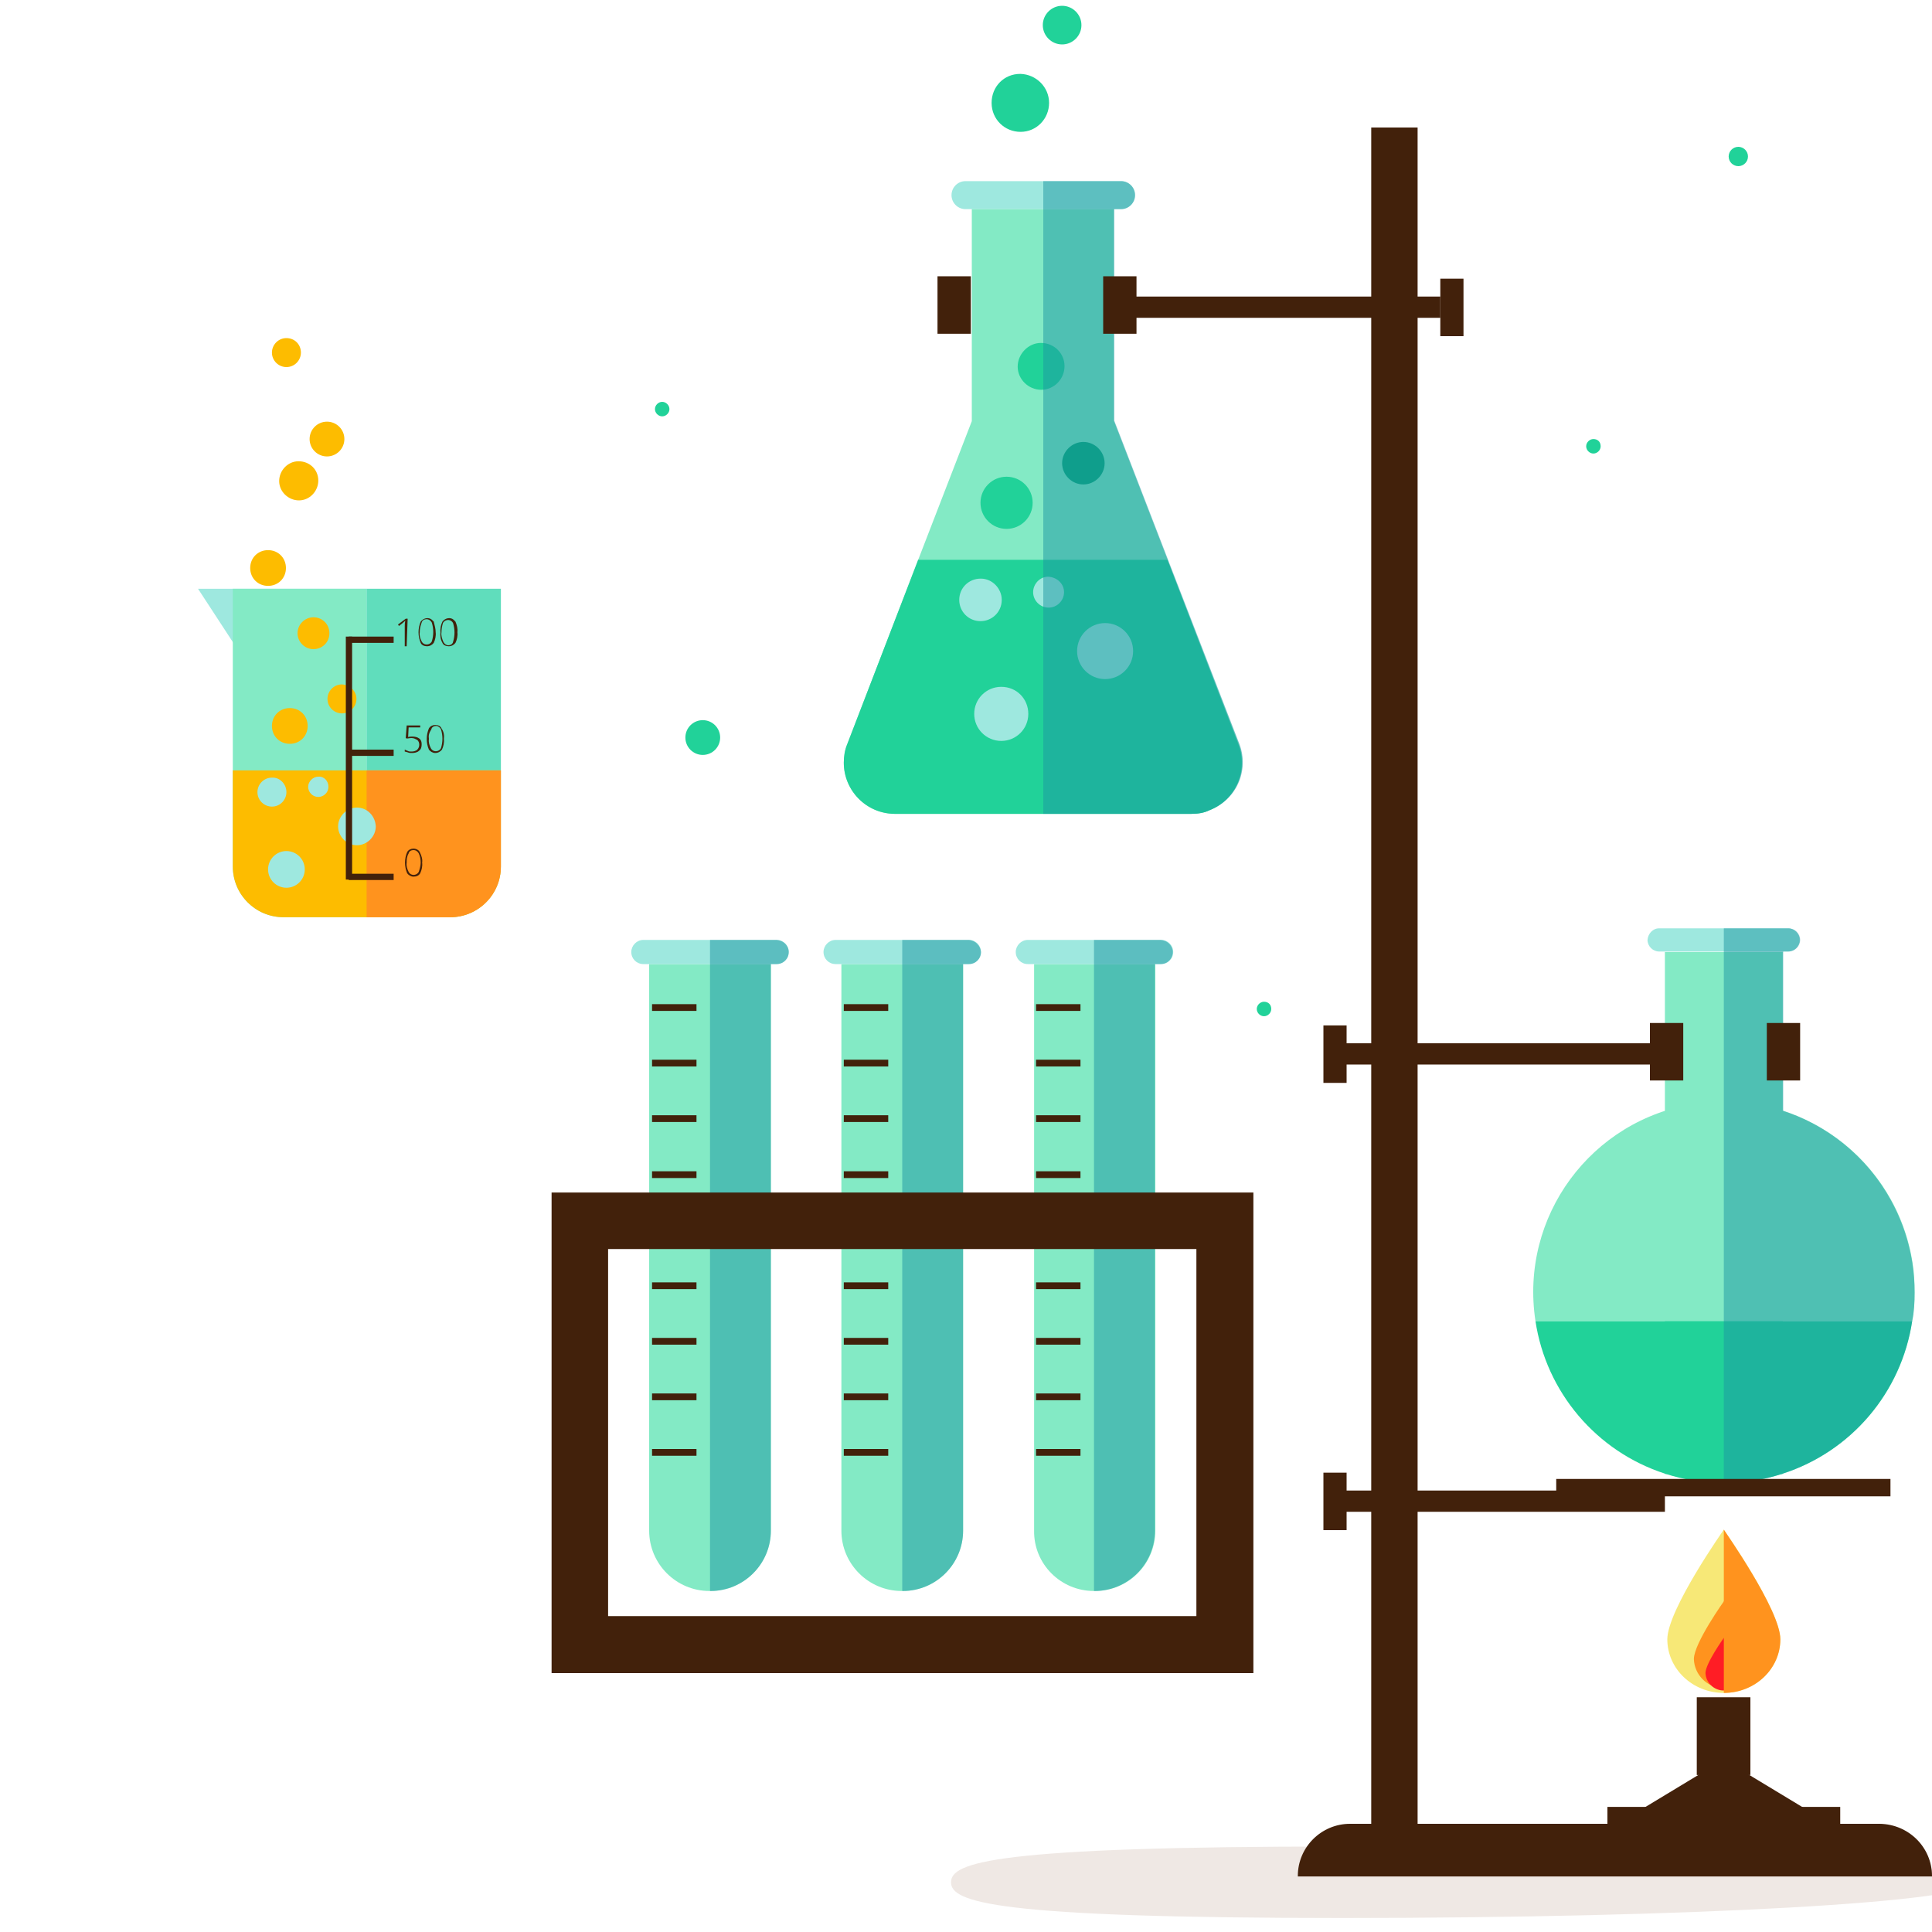 <?xml version="1.0" encoding="utf-8"?>
<!-- Generator: Adobe Illustrator 24.2.3, SVG Export Plug-In . SVG Version: 6.00 Build 0)  -->
<svg version="1.1" id="Layer_1" xmlns="http://www.w3.org/2000/svg" xmlns:xlink="http://www.w3.org/1999/xlink" x="0px" y="0px"
	 viewBox="0 0 400 400" style="enable-background:new 0 0 400 400;" xml:space="preserve">
<style type="text/css">
	.st0{fill:#EFE8E4;}
	.st1{fill:#9EE8DF;}
	.st2{fill:#83EAC5;}
	.st3{fill:#21D299;}
	.st4{fill:#03A677;}
	.st5{opacity:0.5;}
	.st6{fill:#1B95A2;}
	.st7{fill:#42210B;}
	.st8{fill:#F7E877;}
	.st9{fill:#FF931E;}
	.st10{fill:#FF1D25;}
	.st11{fill:#FDBC00;}
	.st12{opacity:0.5;fill:#1B95A2;enable-background:new    ;}
	.st13{display:none;fill:#21D299;}
</style>
<path class="st0" d="M408.9,389.7c0,4.1-58.7,7.4-131,7.4s-81-3.3-81-7.4s8.7-7.4,81-7.4S408.9,385.6,408.9,389.7z"/>
<path class="st1" d="M235,40.4L235,40.4c0,1.6-1.3,2.9-2.9,2.9l0,0h-32.2c-1.6,0-2.9-1.3-2.9-2.9l0,0l0,0c0-1.6,1.3-2.9,2.9-2.9
	h32.2C233.7,37.5,235,38.8,235,40.4L235,40.4z"/>
<path class="st2" d="M246.6,168.5h-61.3c-5.9,0-10.6-4.8-10.6-10.6c0-1.3,0.2-2.6,0.7-3.8l14.7-38.2l11.1-28.7V43.3h29.4v43.8
	l11.1,28.7l14.8,38.2c2.1,5.5-0.6,11.6-6.1,13.7C249.3,168.3,248,168.5,246.6,168.5z"/>
<path class="st3" d="M246.6,168.5h-61.3c-5.9,0-10.6-4.8-10.6-10.6c0-1.3,0.2-2.6,0.7-3.8l14.7-38.2h51.6l14.7,38.2
	c2.1,5.5-0.6,11.6-6.1,13.7C249.3,168.3,248,168.5,246.6,168.5z"/>
<circle class="st3" cx="208.4" cy="104.1" r="5.4"/>
<path class="st4" d="M228.7,95.9c0,2.4-2,4.4-4.4,4.4s-4.4-2-4.4-4.4s2-4.4,4.4-4.4l0,0C226.7,91.5,228.7,93.5,228.7,95.9z"/>
<path class="st3" d="M220.4,75.8c0,2.7-2.2,4.9-4.8,4.9c-2.7,0-4.9-2.2-4.9-4.8s2.2-4.9,4.8-4.9l0,0C218.3,71,220.4,73.2,220.4,75.8
	z"/>
<path class="st1" d="M220.3,122.6c0,1.7-1.4,3.2-3.2,3.2c-1.7,0-3.2-1.4-3.2-3.2c0-1.7,1.4-3.2,3.1-3.2l0,0
	C218.9,119.5,220.3,120.9,220.3,122.6z"/>
<path class="st1" d="M234.6,134.8c0,3.2-2.6,5.8-5.8,5.8s-5.8-2.6-5.8-5.8s2.6-5.8,5.8-5.8l0,0C232,129,234.6,131.6,234.6,134.8z"/>
<g class="st5">
	<path class="st6" d="M246.6,168.5H216v-131h16.1c1.6,0,2.9,1.3,2.9,2.9l0,0l0,0c0,1.6-1.3,2.9-2.9,2.9l0,0h-1.4v43.8l11.1,28.7
		l14.8,38.2c2.1,5.5-0.6,11.6-6.1,13.7C249.3,168.3,248,168.5,246.6,168.5z"/>
</g>
<path class="st3" d="M217.2,21.3c0,3.3-2.6,6-5.9,6s-6-2.6-6-6s2.6-6,5.9-6h0.1C214.5,15.4,217.2,18,217.2,21.3z"/>
<path class="st3" d="M223.9,5.2c0,2.2-1.8,4-4,4s-4-1.8-4-4s1.8-4,4-4S223.9,3,223.9,5.2L223.9,5.2z"/>
<path class="st1" d="M207.4,124.2c0,2.5-2,4.4-4.4,4.4c-2.5,0-4.4-2-4.4-4.4c0-2.5,2-4.4,4.4-4.4c0,0,0,0,0.1,0
	C205.4,119.8,207.4,121.8,207.4,124.2z"/>
<path class="st1" d="M212.9,147.8c0,3.1-2.5,5.6-5.6,5.6s-5.6-2.5-5.6-5.6s2.5-5.6,5.6-5.6l0,0C210.5,142.2,212.9,144.7,212.9,147.8
	z"/>
<path class="st2" d="M369.1,197.1v108.1h-12.2h-12.2l0,0V197.1H369.1z"/>
<path class="st1" d="M343.5,192.2h26.7c1.3,0,2.4,1.1,2.4,2.4l0,0c0,1.3-1.1,2.4-2.4,2.4h-26.7c-1.3,0-2.4-1.1-2.4-2.4l0,0
	C341.2,193.3,342.2,192.2,343.5,192.2z"/>
<path class="st3" d="M369.1,305.1L369.1,305.1c-7.9,2.6-16.4,2.6-24.4,0l0,0c-14.2-4.6-24.6-16.9-26.8-31.6h78
	C393.7,288.3,383.3,300.5,369.1,305.1z"/>
<path class="st2" d="M396.4,267.6c0,2-0.1,4-0.5,5.9h-78c-3.3-21.6,11.5-41.7,33.1-45s41.7,11.5,45,33.1
	C396.3,263.6,396.4,265.6,396.4,267.6L396.4,267.6z"/>
<g class="st5">
	<path class="st6" d="M396.4,267.6c0,2-0.1,4-0.5,5.9c-2.3,14.7-12.6,27-26.8,31.6l0,0c-3.9,1.3-8,1.9-12.2,2V192.2h13.4
		c1.3,0,2.4,1.1,2.4,2.4l0,0l0,0c0,1.3-1.1,2.4-2.4,2.4h-1.1v33C385.4,235.3,396.4,250.5,396.4,267.6z"/>
</g>
<rect x="283.9" y="26.4" class="st7" width="9.6" height="359.8"/>
<path class="st7" d="M389.2,377.6H279.5c-5.9,0-10.8,4.8-10.8,10.8v0.1H400v-0.1C400,382.5,395.2,377.7,389.2,377.6z"/>
<rect x="278.7" y="216" class="st7" width="66" height="4.4"/>
<rect x="341.6" y="211.8" class="st7" width="6.9" height="11.9"/>
<rect x="365.8" y="211.8" class="st7" width="6.9" height="11.9"/>
<rect x="274" y="212.3" class="st7" width="4.8" height="11.9"/>
<rect x="232.2" y="61.4" class="st7" width="66" height="4.4"/>
<rect x="228.4" y="57.2" class="st7" width="6.9" height="11.9"/>
<rect x="194.1" y="57.2" class="st7" width="6.9" height="11.9"/>
<rect x="298.2" y="57.7" class="st7" width="4.8" height="11.9"/>
<rect x="278.7" y="308.6" class="st7" width="66" height="4.4"/>
<rect x="274" y="304.9" class="st7" width="4.8" height="11.9"/>
<rect x="322.2" y="306.2" class="st7" width="69.2" height="3.6"/>
<polygon class="st7" points="334.9,377.6 356.9,364.3 378.9,377.6 "/>
<rect x="332.8" y="374.1" class="st7" width="48.2" height="3.5"/>
<rect x="351.3" y="351.4" class="st7" width="11.1" height="16.1"/>
<path class="st8" d="M368.6,339.4c0,6.1-5.2,11.1-11.7,11.1s-11.7-5-11.7-11.1s11.7-22.7,11.7-22.7S368.6,333.3,368.6,339.4z"/>
<path class="st9" d="M363.2,343.5c-0.1,3.5-3.1,6.2-6.5,6c-3.3-0.1-5.9-2.8-6-6c0-3.3,6.3-12.1,6.3-12.1S363.2,340.2,363.2,343.5z"
	/>
<path class="st10" d="M360.7,346.4c-0.1,2.1-1.9,3.7-4,3.6c-1.9-0.1-3.5-1.6-3.6-3.6c0-2,3.8-7.3,3.8-7.3S360.7,344.4,360.7,346.4z"
	/>
<g>
	<path class="st9" d="M368.6,339.4c0,6.1-5.2,11.1-11.7,11.1v-33.8C356.9,316.8,368.6,333.3,368.6,339.4z"/>
</g>
<g>
	<polygon class="st1" points="41,121.9 58.5,148.7 75.9,121.9 	"/>
	<path class="st2" d="M75.9,121.9v68H58.7c-5.8,0-10.5-4.7-10.5-10.5l0,0v-57.5C48.2,121.9,75.9,121.9,75.9,121.9z"/>
	<path class="st1" d="M103.7,121.9v57.5c0,5.8-4.7,10.5-10.5,10.5l0,0H75.9v-68L103.7,121.9L103.7,121.9z"/>
	<path class="st11" d="M48.2,159.5v19.9c0,5.8,4.7,10.5,10.5,10.5l0,0H76v-30.4H48.2z"/>
	<g class="st5">
		<rect x="75.9" y="121.9" class="st3" width="27.8" height="37.6"/>
	</g>
	<path class="st11" d="M75.9,189.9h17.3c5.8,0,10.5-4.7,10.5-10.5l0,0v-19.9H75.9V189.9z"/>
	<g>
		<path class="st9" d="M75.9,189.9h17.3c5.8,0,10.5-4.7,10.5-10.5l0,0v-19.9H75.9V189.9z"/>
	</g>
	<path class="st11" d="M63.7,150.3c0,2.1-1.6,3.7-3.7,3.7c-2.1,0-3.7-1.6-3.7-3.7c0-2.1,1.6-3.7,3.7-3.7
		C62.1,146.6,63.7,148.2,63.7,150.3z"/>
	<path class="st11" d="M59.2,117.6c0,2.1-1.6,3.7-3.7,3.7s-3.7-1.6-3.7-3.7s1.6-3.7,3.7-3.7S59.2,115.5,59.2,117.6z"/>
	<path class="st11" d="M73.8,144.7c0,1.6-1.3,3-3,3c-1.6,0-3-1.3-3-3c0-1.6,1.3-3,3-3l0,0C72.5,141.8,73.8,143.1,73.8,144.7z"/>
	<path class="st11" d="M62.3,73c0,1.6-1.3,3-3,3c-1.6,0-3-1.3-3-3c0-1.6,1.3-3,3-3S62.3,71.3,62.3,73L62.3,73z"/>
	<path class="st11" d="M68.2,131.1c0,1.9-1.5,3.3-3.3,3.3s-3.3-1.5-3.3-3.3s1.5-3.3,3.3-3.3C66.7,127.8,68.2,129.2,68.2,131.1
		L68.2,131.1z"/>
	<path class="st1" d="M68,162.9c0,1.2-1,2.1-2.1,2.1c-1.2,0-2.1-1-2.1-2.1s1-2.1,2.1-2.1l0,0C67.1,160.7,68,161.7,68,162.9z"/>
	<path class="st1" d="M77.8,171.1c0,2.1-1.8,3.9-3.9,3.9s-3.9-1.8-3.9-3.9s1.8-3.9,3.9-3.9l0,0C76,167.2,77.7,168.9,77.8,171.1
		C77.7,171.1,77.8,171.1,77.8,171.1z"/>
	<path class="st11" d="M65.9,99.5c0,2.2-1.8,4.1-4,4.1c-2.2,0-4.1-1.8-4.1-4s1.8-4.1,4-4.1l0,0C64.1,95.5,65.9,97.2,65.9,99.5
		L65.9,99.5z"/>
	<circle class="st11" cx="67.7" cy="90.9" r="3.6"/>
	<path class="st1" d="M59.3,164c0,1.6-1.3,3-3,3c-1.6,0-3-1.3-3-3c0-1.6,1.3-3,3-3l0,0C57.9,160.9,59.3,162.3,59.3,164L59.3,164z"/>
	<circle class="st1" cx="59.3" cy="180" r="3.8"/>
	<rect x="71.6" y="131.8" class="st7" width="1.3" height="50.3"/>
	<rect x="72.2" y="180.9" class="st7" width="9.3" height="1.3"/>
	<rect x="72.2" y="131.8" class="st7" width="9.3" height="1.3"/>
	<rect x="72.2" y="155.2" class="st7" width="9.3" height="1.3"/>
	<path class="st7" d="M87.4,178.6c0.1,0.7-0.1,1.6-0.4,2.2c-0.3,0.5-0.8,0.7-1.4,0.7c-0.5,0-1-0.3-1.3-0.7c-0.6-1.4-0.6-3,0-4.4
		c0.3-0.5,0.8-0.7,1.3-0.7c0.6,0,1.1,0.3,1.3,0.7C87.3,177.2,87.5,177.9,87.4,178.6z M84.2,178.6c-0.1,0.7,0.1,1.3,0.4,1.9
		c0.3,0.6,1,0.8,1.6,0.5c0.2-0.1,0.4-0.3,0.5-0.5c0.2-0.6,0.4-1.3,0.4-1.9s-0.1-1.3-0.4-1.9c-0.2-0.4-0.6-0.7-1.1-0.7
		c-0.4,0-0.9,0.2-1,0.7C84.2,177.4,84.2,178,84.2,178.6z"/>
	<path class="st7" d="M84.2,133.8h-0.4v-4.1c0-0.4,0-0.7,0.1-1.2l-0.1,0.1c0,0-0.4,0.4-1.2,1l-0.2-0.3l1.6-1.2h0.4L84.2,133.8z"/>
	<path class="st7" d="M90.2,130.9c0.1,0.7-0.1,1.6-0.4,2.2c-0.3,0.4-0.8,0.7-1.4,0.7c-0.5,0-1.1-0.2-1.3-0.7c-0.6-1.4-0.6-3,0-4.4
		c0.5-0.7,1.6-1,2.3-0.4c0.1,0.1,0.3,0.3,0.4,0.4C90,129.5,90.2,130.2,90.2,130.9z M86.9,130.9c-0.1,0.7,0.1,1.3,0.4,1.9
		c0.3,0.6,1,0.8,1.6,0.5c0.2-0.1,0.4-0.3,0.5-0.5c0.4-1.3,0.4-2.6,0-3.9c-0.2-0.4-0.6-0.7-1.1-0.7c-0.4,0-0.9,0.2-1,0.7
		C87,129.7,86.9,130.3,86.9,130.9L86.9,130.9z"/>
	<path class="st7" d="M94.7,130.9c0.1,0.7-0.1,1.6-0.4,2.2c-0.3,0.4-0.8,0.7-1.4,0.7c-0.5,0-1.1-0.2-1.3-0.7
		c-0.4-0.7-0.5-1.5-0.4-2.2c-0.1-0.7,0.1-1.6,0.4-2.2c0.5-0.7,1.6-1,2.3-0.4c0.1,0.1,0.3,0.3,0.4,0.4
		C94.6,129.4,94.8,130.2,94.7,130.9z M91.4,130.9c-0.1,0.7,0.1,1.3,0.4,2c0.2,0.4,0.6,0.7,1,0.7s0.9-0.2,1-0.7
		c0.4-1.3,0.4-2.6,0-3.9c-0.3-0.6-1-0.8-1.6-0.5c-0.2,0.1-0.4,0.3-0.5,0.5C91.5,129.7,91.4,130.3,91.4,130.9z"/>
	<path class="st7" d="M85.4,152.5c0.5,0,1,0.1,1.4,0.4c0.4,0.3,0.5,0.7,0.5,1.2s-0.1,1-0.5,1.3c-0.4,0.4-1,0.5-1.5,0.5
		c-0.3,0-0.5,0-0.8-0.1c-0.2-0.1-0.4-0.1-0.7-0.2v-0.4c0.2,0.1,0.5,0.2,0.7,0.3s0.4,0.1,0.7,0.1c0.4,0,0.9-0.1,1.2-0.4
		c0.3-0.3,0.4-0.7,0.4-1c0-0.4-0.1-0.7-0.4-1c-0.4-0.2-0.7-0.4-1.2-0.4c-0.4,0-0.7,0.1-1,0.1l-0.2-0.1l0.2-2.6H87v0.4h-2.4l-0.1,2
		C84.8,152.5,85.1,152.5,85.4,152.5z"/>
	<path class="st7" d="M91.9,153c0.1,0.7-0.1,1.6-0.4,2.2c-0.3,0.4-0.8,0.7-1.4,0.7c-0.5,0-1-0.3-1.3-0.7c-0.6-1.4-0.6-3,0-4.4
		c0.3-0.5,0.8-0.7,1.3-0.7c0.6,0,1.1,0.2,1.3,0.7C91.9,151.5,92,152.3,91.9,153z M88.8,153c-0.1,0.7,0.1,1.3,0.4,1.9
		c0.3,0.6,1,0.8,1.6,0.5c0.2-0.1,0.4-0.3,0.5-0.5c0.4-1.3,0.4-2.6,0-3.9c-0.2-0.4-0.6-0.7-1-0.7s-0.9,0.2-1,0.7
		C88.8,151.8,88.7,152.3,88.8,153z"/>
</g>
<path class="st2" d="M159.6,199.6v117.3c0,6.9-5.6,12.5-12.5,12.5h-0.2c-6.9,0-12.5-5.6-12.5-12.5V199.6H159.6z"/>
<path class="st1" d="M133.2,194.6h27.6c1.4,0,2.5,1.1,2.5,2.5l0,0c0,1.4-1.1,2.5-2.5,2.5h-27.6c-1.4,0-2.5-1.1-2.5-2.5l0,0
	C130.7,195.8,131.8,194.6,133.2,194.6z"/>
<path class="st12" d="M163.3,197.1L163.3,197.1c0,1.4-1.1,2.5-2.5,2.5h-1.2v117.3c0,6.9-5.6,12.5-12.5,12.5H147V194.6h13.8
	C162.2,194.7,163.3,195.8,163.3,197.1z"/>
<path class="st2" d="M199.4,199.6v117.3c0,6.9-5.6,12.5-12.5,12.5h-0.2c-6.9,0-12.5-5.6-12.5-12.5l0,0V199.6H199.4z"/>
<path class="st1" d="M173,194.6h27.6c1.4,0,2.5,1.1,2.5,2.5l0,0c0,1.4-1.1,2.5-2.5,2.5H173c-1.4,0-2.5-1.1-2.5-2.5l0,0
	C170.5,195.8,171.6,194.6,173,194.6z"/>
<path class="st12" d="M203.1,197.1L203.1,197.1c0,1.4-1.1,2.5-2.5,2.5h-1.2v117.3c0,6.9-5.6,12.5-12.5,12.5h-0.1V194.6h13.8
	C201.9,194.7,203,195.8,203.1,197.1z"/>
<path class="st2" d="M239.2,199.6v117.3c0,6.9-5.6,12.5-12.5,12.5h-0.2c-6.9,0-12.5-5.6-12.4-12.5V199.6H239.2z"/>
<path class="st1" d="M212.8,194.6h27.6c1.4,0,2.5,1.1,2.5,2.5l0,0c0,1.4-1.1,2.5-2.5,2.5h-27.6c-1.4,0-2.5-1.1-2.5-2.5l0,0
	C210.3,195.8,211.4,194.6,212.8,194.6z"/>
<path class="st12" d="M242.8,197.1L242.8,197.1c0,1.4-1.1,2.5-2.5,2.5h-1.2v117.3c0,6.9-5.6,12.5-12.5,12.5h-0.1V194.6h13.8
	C241.7,194.7,242.8,195.8,242.8,197.1z"/>
<rect x="135" y="207.9" class="st7" width="9.2" height="1.4"/>
<rect x="135" y="219.4" class="st7" width="9.2" height="1.4"/>
<rect x="135" y="230.9" class="st7" width="9.2" height="1.4"/>
<rect x="135" y="242.5" class="st7" width="9.2" height="1.4"/>
<rect x="135" y="254" class="st7" width="9.2" height="1.4"/>
<rect x="135" y="265.5" class="st7" width="9.2" height="1.4"/>
<rect x="135" y="277" class="st7" width="9.2" height="1.4"/>
<rect x="135" y="288.5" class="st7" width="9.2" height="1.4"/>
<rect x="135" y="300" class="st7" width="9.2" height="1.4"/>
<rect x="174.7" y="207.9" class="st7" width="9.2" height="1.4"/>
<rect x="174.7" y="219.4" class="st7" width="9.2" height="1.4"/>
<rect x="174.7" y="230.9" class="st7" width="9.2" height="1.4"/>
<rect x="174.7" y="242.5" class="st7" width="9.2" height="1.4"/>
<rect x="174.7" y="254" class="st7" width="9.2" height="1.4"/>
<rect x="174.7" y="265.5" class="st7" width="9.2" height="1.4"/>
<rect x="174.7" y="277" class="st7" width="9.2" height="1.4"/>
<rect x="174.7" y="288.5" class="st7" width="9.2" height="1.4"/>
<rect x="174.7" y="300" class="st7" width="9.2" height="1.4"/>
<rect x="214.5" y="207.9" class="st7" width="9.2" height="1.4"/>
<rect x="214.5" y="219.4" class="st7" width="9.2" height="1.4"/>
<rect x="214.5" y="230.9" class="st7" width="9.2" height="1.4"/>
<rect x="214.5" y="242.5" class="st7" width="9.2" height="1.4"/>
<rect x="214.5" y="254" class="st7" width="9.2" height="1.4"/>
<rect x="214.5" y="265.5" class="st7" width="9.2" height="1.4"/>
<rect x="214.5" y="277" class="st7" width="9.2" height="1.4"/>
<rect x="214.5" y="288.5" class="st7" width="9.2" height="1.4"/>
<rect x="214.5" y="300" class="st7" width="9.2" height="1.4"/>
<path class="st7" d="M259.4,346.4H114.2v-99.5h145.3v99.5H259.4z M125.9,334.6h121.8v-76H125.9V334.6z"/>
<path class="st13" d="M138.6,134.7c0,0.8-0.7,1.5-1.5,1.5s-1.5-0.7-1.5-1.5s0.7-1.5,1.5-1.5C137.9,133.2,138.6,133.9,138.6,134.7
	L138.6,134.7z"/>
<path class="st13" d="M361.1,131.3c0,0.8-0.7,1.5-1.5,1.5s-1.5-0.7-1.5-1.5s0.7-1.5,1.5-1.5l0,0
	C360.5,129.8,361.1,130.4,361.1,131.3L361.1,131.3z"/>
<circle class="st3" cx="145.5" cy="152.7" r="3.6"/>
<path class="st3" d="M138.6,84.7c0,0.8-0.7,1.5-1.5,1.5s-1.5-0.7-1.5-1.5s0.7-1.5,1.5-1.5C137.9,83.2,138.6,83.9,138.6,84.7
	L138.6,84.7z"/>
<path class="st13" d="M48.6,4.7c0,0.8-0.7,1.5-1.5,1.5s-1.5-0.7-1.5-1.5s0.7-1.5,1.5-1.5C47.9,3.2,48.6,3.9,48.6,4.7L48.6,4.7z"/>
<path class="st3" d="M361.9,32.4c0,1.1-0.9,2-2,2s-2-0.9-2-2c0-1.1,0.9-2,2-2C361,30.4,361.9,31.3,361.9,32.4L361.9,32.4z"/>
<path class="st3" d="M331.4,92.4c0,0.8-0.7,1.5-1.5,1.5s-1.5-0.7-1.5-1.5s0.7-1.5,1.5-1.5C330.8,90.9,331.4,91.5,331.4,92.4
	L331.4,92.4z"/>
<path class="st13" d="M48,228.9c0,0.8-0.7,1.5-1.5,1.5s-1.5-0.7-1.5-1.5s0.7-1.5,1.5-1.5S48,228,48,228.9L48,228.9z"/>
<path class="st3" d="M263.2,208.9c0,0.8-0.7,1.5-1.5,1.5s-1.5-0.7-1.5-1.5s0.7-1.5,1.5-1.5C262.6,207.4,263.2,208,263.2,208.9
	L263.2,208.9z"/>
<path class="st13" d="M18,268.9c0,0.8-0.7,1.5-1.5,1.5c-0.8,0-1.5-0.7-1.5-1.5s0.7-1.5,1.5-1.5C17.3,267.4,18,268,18,268.9L18,268.9
	z"/>
<path class="st13" d="M78,248.9c0,0.8-0.7,1.5-1.5,1.5s-1.5-0.7-1.5-1.5s0.7-1.5,1.5-1.5S78,248,78,248.9L78,248.9z"/>
</svg>
